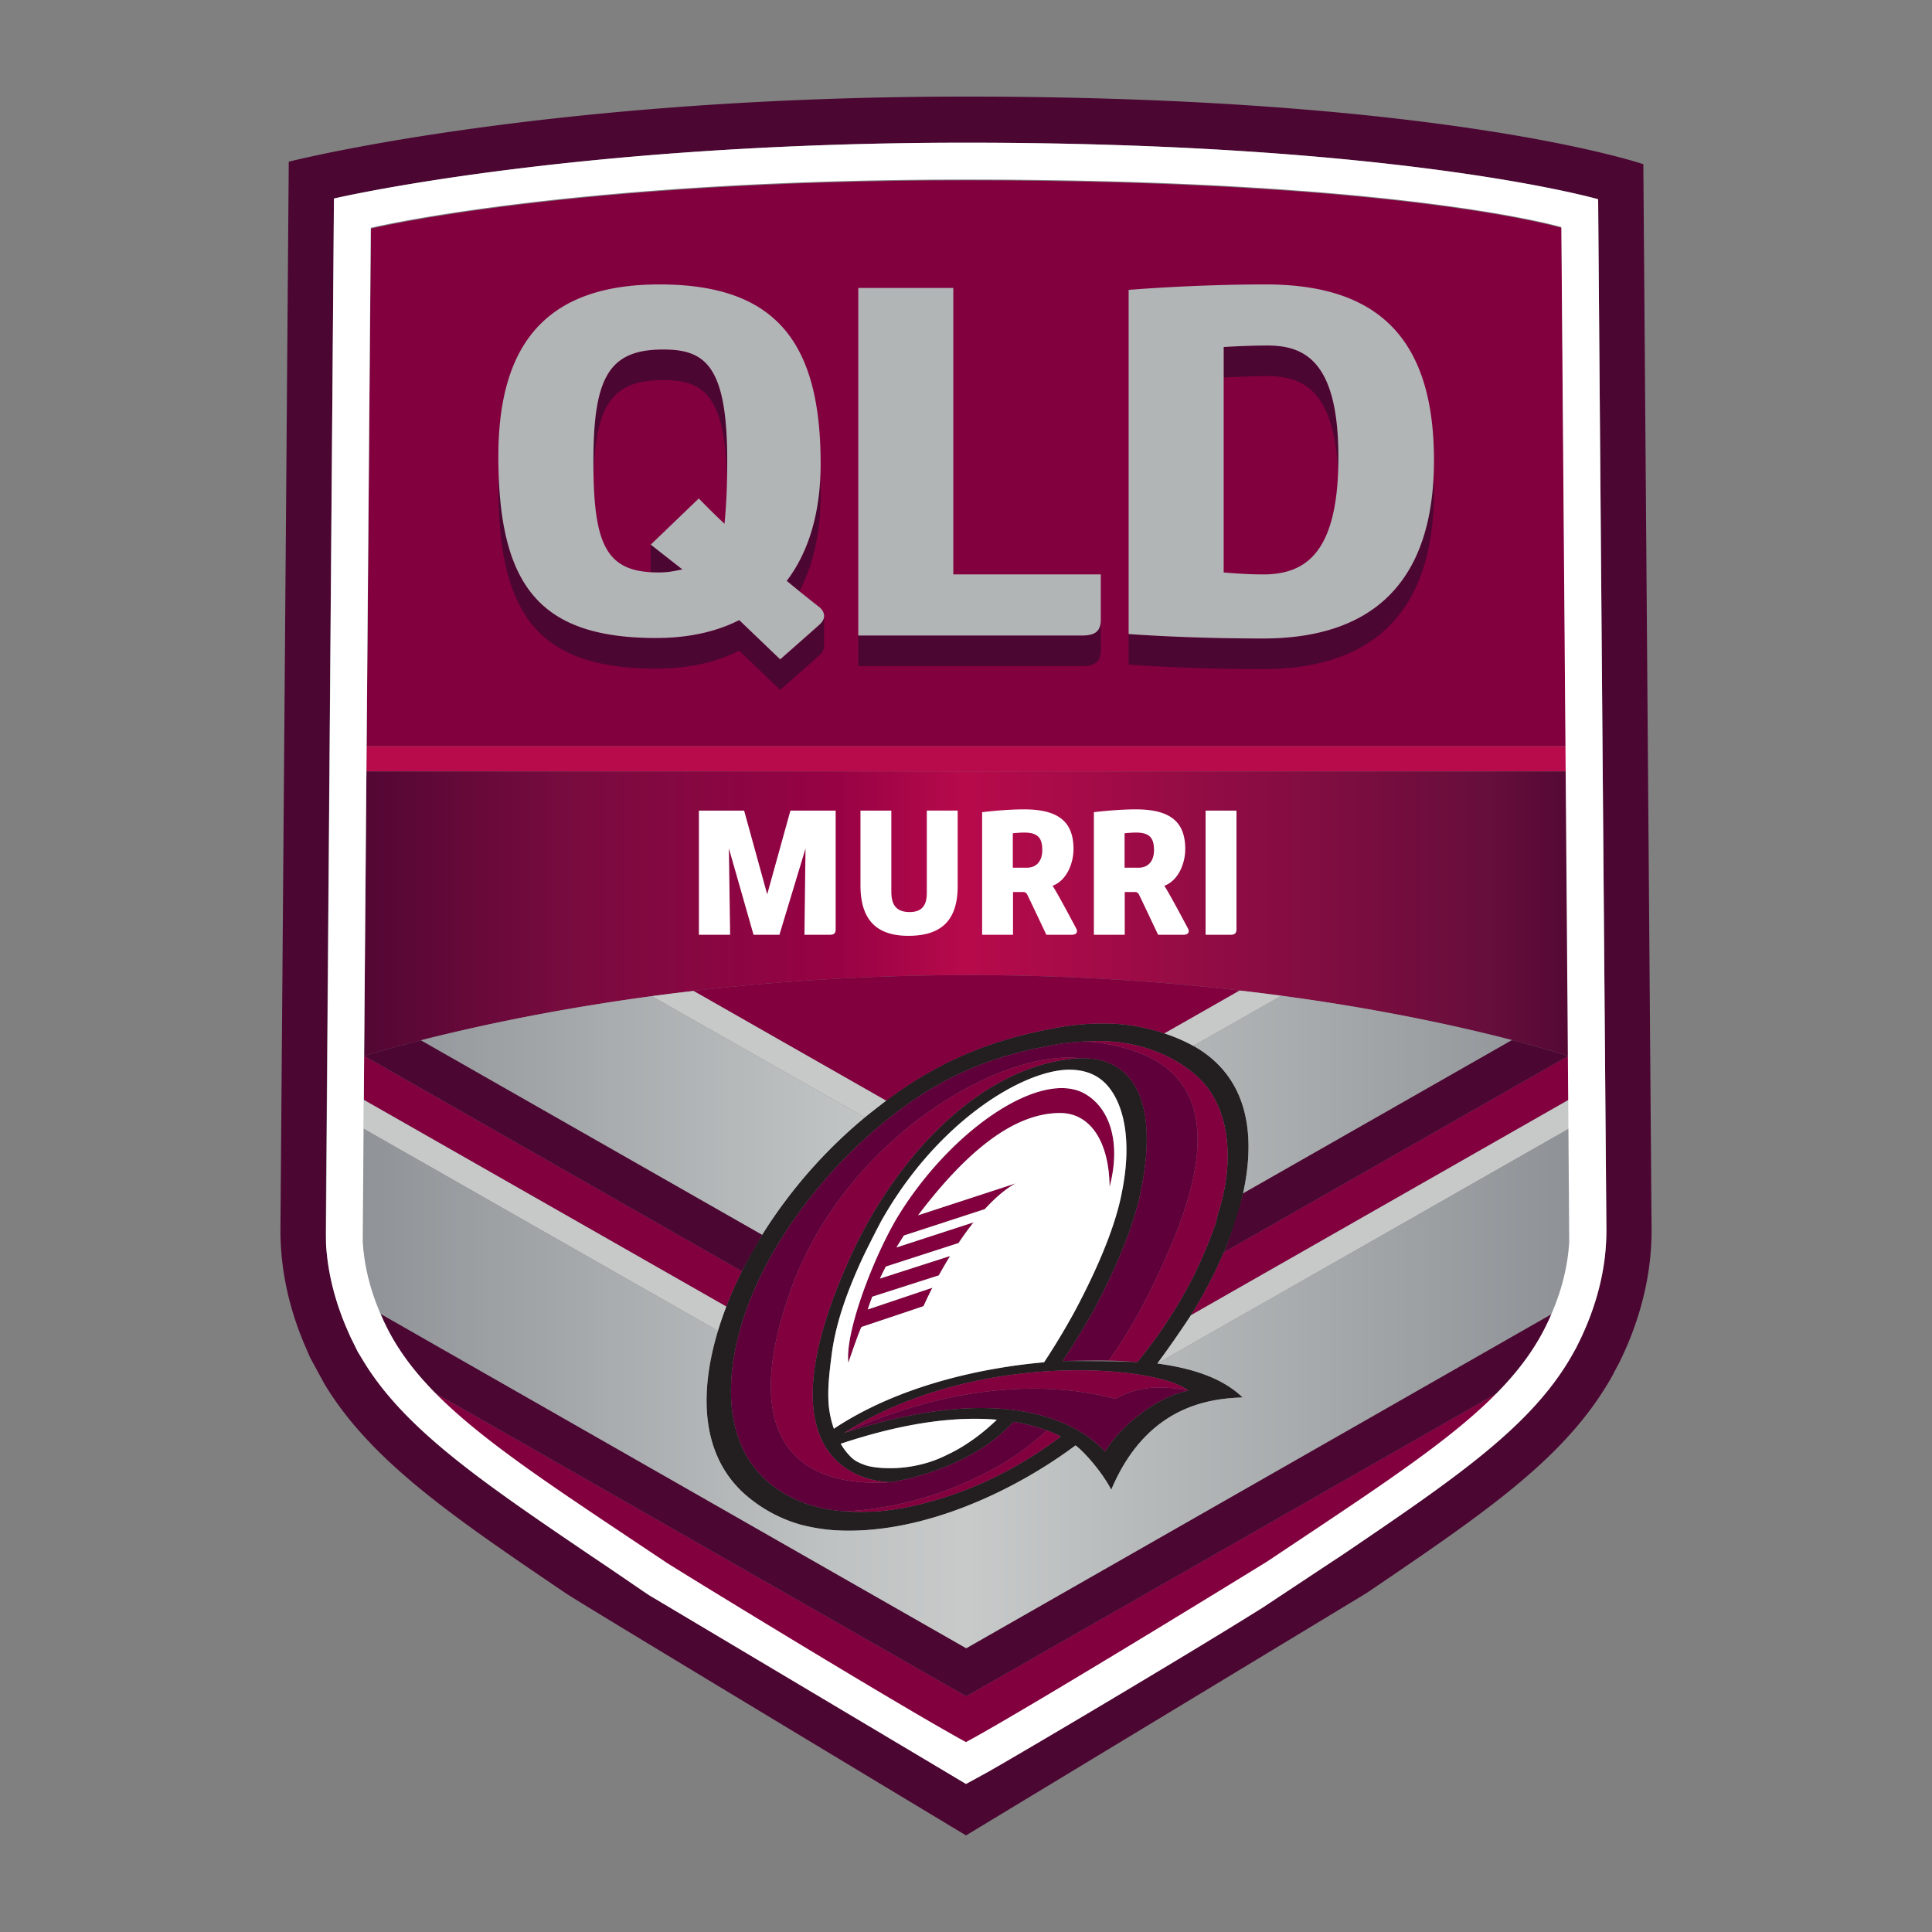<svg clip-rule="evenodd" fill-rule="evenodd" stroke-linejoin="round" stroke-miterlimit="1.414" viewBox="0 0 100 100" xmlns="http://www.w3.org/2000/svg" xmlns:xlink="http://www.w3.org/1999/xlink"><rect x="0" y="0" width="100" height="100" fill="#808080" stroke="none"/><linearGradient id="a" gradientTransform="matrix(67.498 0 0 67.498 16.214 47.292)" gradientUnits="userSpaceOnUse" x2="1"><stop offset="0" stop-color="#4b0631"/><stop offset=".2" stop-color="#790b3f"/><stop offset=".4" stop-color="#970244"/><stop offset=".5" stop-color="#b70a4b"/><stop offset=".9" stop-color="#670e3c"/><stop offset="1" stop-color="#4b0631"/></linearGradient><linearGradient id="b" gradientTransform="matrix(70.364 0 0 70.364 14.829 68.43)" gradientUnits="userSpaceOnUse" x2="1"><stop offset="0" stop-color="#878b90"/><stop offset=".4" stop-color="#bfc2c2"/><stop offset=".5" stop-color="#c7cac9"/><stop offset="1" stop-color="#878b90"/></linearGradient><path d="m81.046 38.625-.221-26.831s-8.243-2.461-30.813-2.461c-20.459 0-30.81 2.499-30.81 2.499l-.222 26.793z" fill="#83003f" fill-rule="nonzero"/><path d="m83.125 64.396c-.015.226-.033.434-.056.641-.17 1.471-.621 2.965-1.341 4.43l-.141.285-.159.286c-2.083 3.749-6.035 6.43-12.018 10.49l-19.409 11.81s-18.534-11.217-19.403-11.805c-5.601-3.801-9.648-6.546-11.795-10.097l-.291-.48-.374-.761-.126-.285c-.57-1.287-.933-2.588-1.079-3.866a11.603 11.603 0 0 1 -.079-1.367l.431-53.401s12.269-2.89 32.715-2.89c22.588 0 32.719 2.927 32.719 2.927l.428 53.364c0 .222-.007.456-.022.719zm1.934-55.897s-10.212-3.499-35.059-3.499c-21.914 0-35.054 3.37-35.054 3.37l-.431 55.307c0 .29.009.592.027.864.016.278.04.541.068.768.173 1.515.598 3.044 1.264 4.547l.171.399.757 1.392c2.413 3.989 6.665 6.874 12.483 10.82.866.588 20.716 12.533 20.716 12.533l20.72-12.536c6.24-4.233 10.398-7.054 12.752-11.29l.051-.103.303-.57c.838-1.707 1.365-3.457 1.566-5.208.027-.238.048-.477.068-.769.016-.306.024-.583.024-.847l-.426-55.178z" fill="#4b0632" fill-rule="nonzero"/><path d="m81.046 38.625h-62.067l-.011 1.302h62.089z" fill="#b80b4b" fill-rule="nonzero"/><path d="m18.846 54.649c4.853-1.433 16.132-4.179 31.323-4.179 15.014 0 26.236 2.719 31.01 4.186l-.122-14.729h-62.089z" fill="url(#a)"/><g fill-rule="nonzero"><path d="m57.203 75.134c-1.532-1.636-5.409-3.601-13.505-.966h-.002a18.57 18.57 0 0 1 2.601-1.369c6.181-2.656 13.278-2.02 15.034-.942.024.017.123.079.179.124-1.826.346-3.707 2.084-4.307 3.153zm-13.687-.406.215-.07c3.37-1.097 5.927-1.341 7.866-1.173-.441.42-.913.815-1.415 1.152a8.117 8.117 0 0 1 -1.174.67 6.294 6.294 0 0 1 -.865.358 6.944 6.944 0 0 1 -1.312.284h-.002c-.743.09-1.63.036-2.058-.12-.424-.156-.581-.259-.787-.476a3.144 3.144 0 0 1 -.468-.625zm10.525-4.216c-2.712.235-7.116 1.025-10.662 3.295l-.217.143a5.094 5.094 0 0 1 -.268-1.237c-.069-.823.038-1.695.149-2.562.181-1.443.667-3.026 1.644-5.123.139-.3.767-1.534.921-1.818 1.975-3.515 4.663-5.863 6.915-7.013 1.026-.523 1.964-.798 2.701-.827.899-.025 1.654.246 2.191.934.839 1.069 1.147 2.979.651 5.414-.3 1.595-1.124 3.692-2.442 6.163a37.247 37.247 0 0 1 -1.583 2.631zm-5.943 7.225a14.25 14.25 0 0 1 -2.611.485s-.244.021-.738.029c-.21.009-.414 0-.613-.004-.057 0-.276-.013-.35-.021a7.562 7.562 0 0 1 -1.595-.255 6.3 6.3 0 0 1 -2.351-1.192c-2.737-2.269-2.386-6.555-.656-10.337 1.342-2.944 3.77-6.167 6.971-8.675 2.463-1.927 4.843-3.001 7.968-3.602l.015-.004h.018a10.93 10.93 0 0 1 1.661-.234c.181-.009.287-.025.467-.025-.014-.004-.007 0 0 0 3.129-.181 4.933 1.192 5.487 1.645 1.924 1.542 2.159 4.535 1.291 7.211-.031.099-.117.495-.148.593-.693 1.932-1.484 3.577-2.808 5.509-.4.58-.819 1.119-1.24 1.645-.446-.042-3.818-.062-3.869-.057a37.047 37.047 0 0 0 1.577-2.563c1.336-2.507 2.173-4.632 2.491-6.331.919-4.511-.365-7.011-3.433-6.764-5.065.441-9.393 5.345-11.629 10.287-5.372 11.858 2.123 11.636 2.123 11.636 2.728-.461 4.792-1.657 5.74-2.545.203-.181.403-.373.604-.575a9.08 9.08 0 0 1 1.723.448c.261.095.494.197.711.312-2.292 1.731-4.662 2.809-6.806 3.384zm11.805-7.163c.332-.431.81-1.089 1.134-1.566 1.498-2.192 2.628-4.576 3.178-6.711.693-2.676.845-6.257-2.368-8.12-1.118-.641-2.668-1.097-4.046-1.18a13.099 13.099 0 0 0 -3.504.277c-3.408.653-6.142 1.886-8.839 4.004a25.432 25.432 0 0 0 -6.015 6.644c-.006.004-.011.016-.014.02l-.007.012c-2.664 4.347-4.329 10.124-.987 13.281a7.44 7.44 0 0 0 2.981 1.674c.625.164 1.299.28 2.015.308 4.44.185 9.179-2.118 12.236-4.403.329.226 1.287 1.225 1.852 2.294 1.894-4.498 5.313-4.712 6.799-4.778-1.084-1.041-2.664-1.516-4.415-1.756z" fill="#231f20"/><path d="m54.156 54.161a10.93 10.93 0 0 1 1.661-.234c.181-.009.287-.025.467-.025 4.188.419 7.928 2.496 4.126 11.027-.393.884-1.328 3.109-3.014 5.493-.67-.02-2.348.021-2.399.026a37.047 37.047 0 0 0 1.577-2.563c1.336-2.507 2.173-4.632 2.491-6.331.892-4.395-.304-6.878-3.2-6.776-.018 0-.05-.009-.05-.009-4.088-.427-12.23 4.224-14.984 12.273-2.774 8.092 1.159 9.901 5.054 9.683.024 0 .241-.012.241-.012 2.728-.461 4.792-1.657 5.74-2.545.203-.181.403-.373.604-.575a9.08 9.08 0 0 1 1.723.448 19.12 19.12 0 0 1 -1.428 1.155c-1.078.777-4.484 2.796-8.979 3.03a7.562 7.562 0 0 1 -1.595-.255 6.3 6.3 0 0 1 -2.351-1.192c-2.737-2.269-2.386-6.555-.656-10.337 1.342-2.944 3.77-6.167 6.971-8.675 2.463-1.927 4.843-3.001 7.968-3.602l.015-.004zm7.341 17.808c-1.446-.255-2.512-.239-3.774.435-2.774-.753-7.742-1.098-14.025 1.764 8.096-2.635 11.973-.67 13.505.966.6-1.069 2.481-2.807 4.307-3.153z" fill="#60003a"/><path d="m48.098 77.737a14.25 14.25 0 0 1 -2.611.485s-.244.021-.738.029c-.21.009-.414 0-.613-.004-.057 0-.276-.013-.35-.021 4.495-.234 7.901-2.253 8.979-3.03a19.12 19.12 0 0 0 1.428-1.155c.261.095.494.197.711.312-2.292 1.731-4.662 2.809-6.806 3.384zm-7.267-10.695c2.754-8.049 10.896-12.7 14.984-12.273 0 0 .032.009.05.009-.076.004-.152.004-.233.012-5.065.441-9.393 5.345-11.629 10.287-5.372 11.858 2.123 11.636 2.123 11.636s-.217.012-.241.012c-3.895.218-7.828-1.591-5.054-9.683zm2.867 7.126h-.002a18.57 18.57 0 0 1 2.601-1.369c6.181-2.656 13.278-2.02 15.034-.942.064.037.118.079.166.112-1.446-.255-2.512-.239-3.774.435-2.773-.753-7.742-1.098-14.025 1.764zm12.512-17.523c1.306.793 1.801 2.615 1.221 4.793-.023-2.388-1.022-3.822-2.549-3.827-2.354-.008-4.792 1.904-7.36 5.291l5.052-1.651c-.496.266-1.045.726-1.599 1.334l-4.19 1.366c-.009.016-.27.427-.383.616l3.992-1.299c-.263.328-.524.692-.781 1.073l-3.763 1.217c-.105.21-.212.416-.306.621l3.633-1.168c-.197.325-.393.659-.584 1.003l-3.442 1.103c-.088.222-.164.44-.236.662l3.347-1.127c-.16.308-.311.629-.461.954-.752.259-2.337.785-3.205 1.077-.047.017-.492 1.271-.685 1.855-.192-1.613 1.37-5.646 2.616-7.665 2.781-4.481 7.441-7.597 9.683-6.228zm.635-2.759c2.784 0 4.406 1.236 4.926 1.661 1.924 1.542 2.159 4.535 1.291 7.211-.031.099-.117.495-.148.593-.693 1.932-1.484 3.577-2.808 5.509-.4.58-.819 1.119-1.24 1.645-.446-.042-.931-.07-1.47-.083 1.686-2.384 2.621-4.609 3.014-5.493 3.802-8.531.062-10.608-4.126-11.027h.001c.191-.011.378-.016.56-.016zm-.569.014.008.002c-.005 0-.009-.002-.008-.002z" fill="#83003f"/><path d="m77.533 72.086c.218-.222.235-.239.004-.002l-.004.002-.059.06c-2.525 2.565-6.391 5.052-11.888 8.727-.159.097-12.088 7.444-15.574 9.337-3.487-1.893-15.579-9.308-15.574-9.337-5.492-3.676-9.397-6.185-11.938-8.781l27.512 15.71zm-15.891-4.009 19.554-11.151-.018-2.273-17.833 10.166a23.863 23.863 0 0 1 -1.703 3.258zm-23.242-2.276-19.554-11.148-.019 2.274 18.767 10.701c.238-.618.509-1.229.806-1.827zm15.897-12.527a13.099 13.099 0 0 1 3.504-.277c.807.049 1.67.228 2.474.495l3.902-2.222c-4.151-.48-8.856-.8-14.008-.8-5.263 0-10.055.329-14.273.82l9.972 5.683c2.567-1.926 5.194-3.079 8.429-3.699z" fill="#83003f"/><path d="m61.642 68.077a69.812 69.812 0 0 1 -1.729 2.486l21.295-12.144-.012-1.493zm-24.048-.449-18.767-10.701-.012 1.492 18.347 10.462c.127-.419.272-.837.432-1.253zm7.165-9.787c.231-.191.973-.765 1.109-.868l-9.972-5.683c-.738.086-1.458.176-2.159.271zm17.008-3.705 4.558-2.598c-.702-.094-1.422-.184-2.16-.269l-3.897 2.22a8.8 8.8 0 0 1 1.499.647z" fill="#c7c9c8"/></g><path d="m81.208 58.419-21.295 12.144-.01.011c1.751.24 3.331.715 4.415 1.756-1.486.066-4.905.28-6.799 4.778-.565-1.069-1.523-2.068-1.852-2.294-3.057 2.285-7.796 4.588-12.236 4.403a9.368 9.368 0 0 1 -2.015-.308 7.44 7.44 0 0 1 -2.981-1.674c-2.17-2.05-2.228-5.204-1.273-8.354l-18.347-10.462s-.038 5.707-.024 5.911a11.064 11.064 0 0 0 .891 3.669l30.33 17.32 30.324-17.314c.454-1.059.73-2.097.85-3.138.02-.178.035-.358.048-.537.011-.204-.026-5.911-.026-5.911zm-36.449-.578-11.022-6.28c-4.952.667-8.999 1.534-11.954 2.285l17.664 10.07a25.455 25.455 0 0 1 5.312-6.075zm17.008-3.705 4.558-2.598c4.946.666 8.992 1.535 11.934 2.297l-13.918 7.935c.572-2.603.512-5.849-2.494-7.593z" fill="url(#b)"/><path d="m50.012 85.319-30.31-17.308c.093.216.183.433.29.652.002.001.002.002.002.004.6 1.22 1.434 2.33 2.505 3.425l27.513 15.71 27.525-15.718c1.063-1.09 1.89-2.194 2.489-3.413l.003-.004c.107-.218.197-.435.29-.651zm-11.612-19.518c.316-.635 1.046-1.883 1.047-1.885l-17.664-10.07a78.532 78.532 0 0 0 -2.937.803v.004zm25.941-4.031c-.04.179-.543 2.011-.996 3.05l17.83-10.165a68.545 68.545 0 0 0 -2.916-.82zm-21.923-29.442c-.282.257-2.036 1.799-2.036 1.799l-2.12-2.031c-1.216.617-2.658.926-4.297.926-5.691 0-7.955-2.396-8.151-8.506-.008.226-.019.448-.019.684 0 6.784 2.204 9.406 8.17 9.406 1.639 0 3.081-.309 4.297-.926l2.12 2.031s1.754-1.542 2.036-1.799c.166-.151.252-.32.233-.496h.003v-1.503c-.011.147-.095.287-.236.415zm22.955.72c-4.015 0-6.955-.231-6.955-.231v1.583s2.94.231 6.955.231c5.399 0 8.849-2.647 8.849-9.227 0-.284-.014-.551-.026-.821-.262 6.015-3.64 8.465-8.823 8.465zm-9.356 1.429h-11.592v-1.584h11.592c.678 0 .96-.231.96-.822v1.584c0 .59-.282.822-.96.822zm-13.368-2.667h.005v.047a.267.267 0 0 1 0 .04v-.04a.375.375 0 0 0 -.005-.047zm-1.271-1.206c.71-1.351 1.098-3.025 1.098-5.019 0-.307-.011-.6-.022-.891-.104 2.221-.707 4.02-1.733 5.372.234.194.454.374.657.538zm-7.682-2.427-.013.013 1.64 1.285c-.426.077-.679.155-1.244.155-.141 0-.273-.007-.403-.014v-1.439zm.637-10.087c-2.799 0-3.619 1.414-3.619 5.782 0 .288.004.562.009.826.097-3.776.979-5.025 3.61-5.025 2.077 0 3.199.782 3.298 5.117.006-.296.01-.608.01-.944 0-4.908-1.132-5.756-3.308-5.756zm31.267-.206c-1.046 0-2.262.077-2.262.077v1.584s1.216-.078 2.262-.078c1.79 0 3.478.695 3.657 5.007.012-.258.018-.525.018-.807 0-5.012-1.781-5.783-3.675-5.783z" fill="#4b0632" fill-rule="nonzero"/><path d="m82.719 10.313s-10.131-2.927-32.719-2.927c-20.446 0-32.715 2.89-32.715 2.89s-.423 53.893-.408 54.126c.013.227.032.443.056.642.146 1.278.509 2.579 1.079 3.866l.126.285.374.761.291.48c2.147 3.551 6.194 6.296 11.795 10.097.869.588 1.786 1.21 2.732 1.86l.268.178 16.403 9.767.908-.493c1.139-.618 10.371-6.077 14.419-8.615l4.082-2.702c5.983-4.06 9.935-6.741 12.018-10.49l.159-.286.141-.285c.72-1.465 1.171-2.959 1.341-4.43a12.533 12.533 0 0 0 .078-1.36l-.428-53.364zm-32.718 79.857c3.486-1.893 15.415-9.24 15.573-9.337 7.875-5.264 12.416-8.088 14.442-12.203l.002-.003c.632-1.286 1.012-2.545 1.157-3.799.02-.18.035-.358.046-.537.013-.205-.406-52.538-.406-52.538s-8.244-2.461-30.815-2.461c-20.458 0-30.809 2.499-30.809 2.499s-.425 52.295-.412 52.5c.011.179.026.357.048.537.143 1.253.523 2.51 1.153 3.795.003.001.003.002.003.004 2.024 4.113 6.636 6.981 14.443 12.206-.005.029 12.088 7.444 15.574 9.337zm-3.172-14.221c-.743.09-1.63.036-2.058-.12-.424-.156-.581-.259-.787-.476a3.144 3.144 0 0 1 -.468-.625l.215-.07c3.37-1.097 5.927-1.341 7.866-1.173-.441.42-.913.815-1.415 1.152a8.117 8.117 0 0 1 -1.174.67 6.294 6.294 0 0 1 -.865.358 6.944 6.944 0 0 1 -1.312.284zm10.586-19.645c-.537-.688-1.292-.959-2.191-.934-.737.029-1.675.304-2.701.827-2.252 1.15-4.94 3.498-6.915 7.013a67.172 67.172 0 0 0 -.921 1.818c-.977 2.097-1.463 3.68-1.644 5.123-.111.867-.218 1.739-.149 2.562.035.419.129.835.268 1.237l.217-.143c3.546-2.27 7.95-3.06 10.662-3.295a37.247 37.247 0 0 0 1.583-2.631c1.318-2.471 2.142-4.568 2.442-6.163.496-2.435.188-4.345-.651-5.414zm.016 5.134c-.023-2.388-1.022-3.822-2.549-3.827-2.354-.008-4.792 1.904-7.36 5.291l5.052-1.651c-.496.266-1.045.726-1.599 1.334l-4.19 1.366c-.009.016-.27.427-.383.616l3.992-1.299c-.263.328-.524.692-.781 1.073l-3.763 1.217c-.105.21-.212.416-.306.621l3.633-1.168c-.197.325-.393.659-.584 1.003l-3.442 1.103c-.088.222-.164.44-.236.662l3.347-1.127c-.16.308-.311.629-.461.954-.752.259-2.337.785-3.205 1.077-.047.017-.492 1.271-.685 1.855-.192-1.613 1.37-5.646 2.618-7.665 2.779-4.481 7.439-7.597 9.681-6.228 1.306.793 1.801 2.615 1.221 4.793zm-12.893-19.482h1.597v4.186c0 .615.193 1.065.946 1.065s.891-.486.891-1.009v-4.242h1.597v3.911c0 1.735-.808 2.571-2.552 2.571-1.736 0-2.479-.919-2.479-2.617zm-6.747 6.427h-1.616v-6.427h2.341l1.194 4.334 1.202-4.334h2.342v6.142c0 .202-.083.285-.294.285h-1.322l.055-4.462-1.35 4.462h-1.34l-1.276-4.472zm25.915 0h-1.304v-6.427h1.598v6.142c0 .202-.092.285-.294.285zm-11.273 0h-1.598v-6.345s1.175-.146 2.167-.146c1.818 0 2.562.67 2.562 2.056 0 .735-.349 1.625-1.084 1.901.129.174.643 1.111 1.221 2.203.11.202.001.331-.22.331h-1.322s-.946-2.002-.983-2.066c-.054-.11-.11-.147-.238-.147h-.505zm5.783 0h-1.597v-6.345s1.175-.146 2.167-.146c1.818 0 2.562.67 2.562 2.056 0 .735-.349 1.625-1.084 1.901.128.174.643 1.111 1.221 2.203.11.202 0 .331-.22.331h-1.322s-.946-2.002-.982-2.066c-.056-.11-.111-.147-.239-.147h-.506zm-4.268-4.38c0-.615-.212-.909-.937-.909-.257 0-.588.037-.588.037v1.781h.736c.459 0 .789-.312.789-.909zm5.783 0c0-.615-.211-.909-.936-.909-.257 0-.587.037-.587.037v1.781h.734c.459 0 .789-.312.789-.909z" fill="#fff"/><path d="m42.418 32.328c-.282.257-2.036 1.799-2.036 1.799l-2.12-2.031c-1.216.617-2.658.926-4.297.926-5.966 0-8.17-2.621-8.17-9.406 0-5.912 2.572-8.894 8.339-8.894 5.994 0 8.342 2.956 8.342 9.279 0 2.544-.623 4.574-1.755 6.065a73.216 73.216 0 0 0 1.725 1.387c.311.31.255.618-.028.875zm31.804-8.507c0 6.58-3.45 9.227-8.849 9.227-4.015 0-6.955-.231-6.955-.231v-17.812s3.308-.283 7.096-.283c5.514 0 8.708 2.493 8.708 9.099zm-24.879 5.911h7.634v2.339c0 .591-.282.822-.96.822h-11.592v-17.99h4.918zm19.932-6.065c0-5.012-1.781-5.783-3.675-5.783-1.046 0-2.262.077-2.262.077v11.669s1.074.102 2.035.102c2.206 0 3.902-1.105 3.902-6.065zm-38.561.205c0 4.344.65 5.758 3.365 5.758.565 0 .818-.078 1.244-.155l-1.64-1.285 2.487-2.39s.537.566 1.329 1.311c.084-.848.142-1.877.142-3.265 0-4.908-1.132-5.756-3.308-5.756-2.799 0-3.619 1.414-3.619 5.782z" fill="#b1b5b6" fill-rule="nonzero"/></svg>